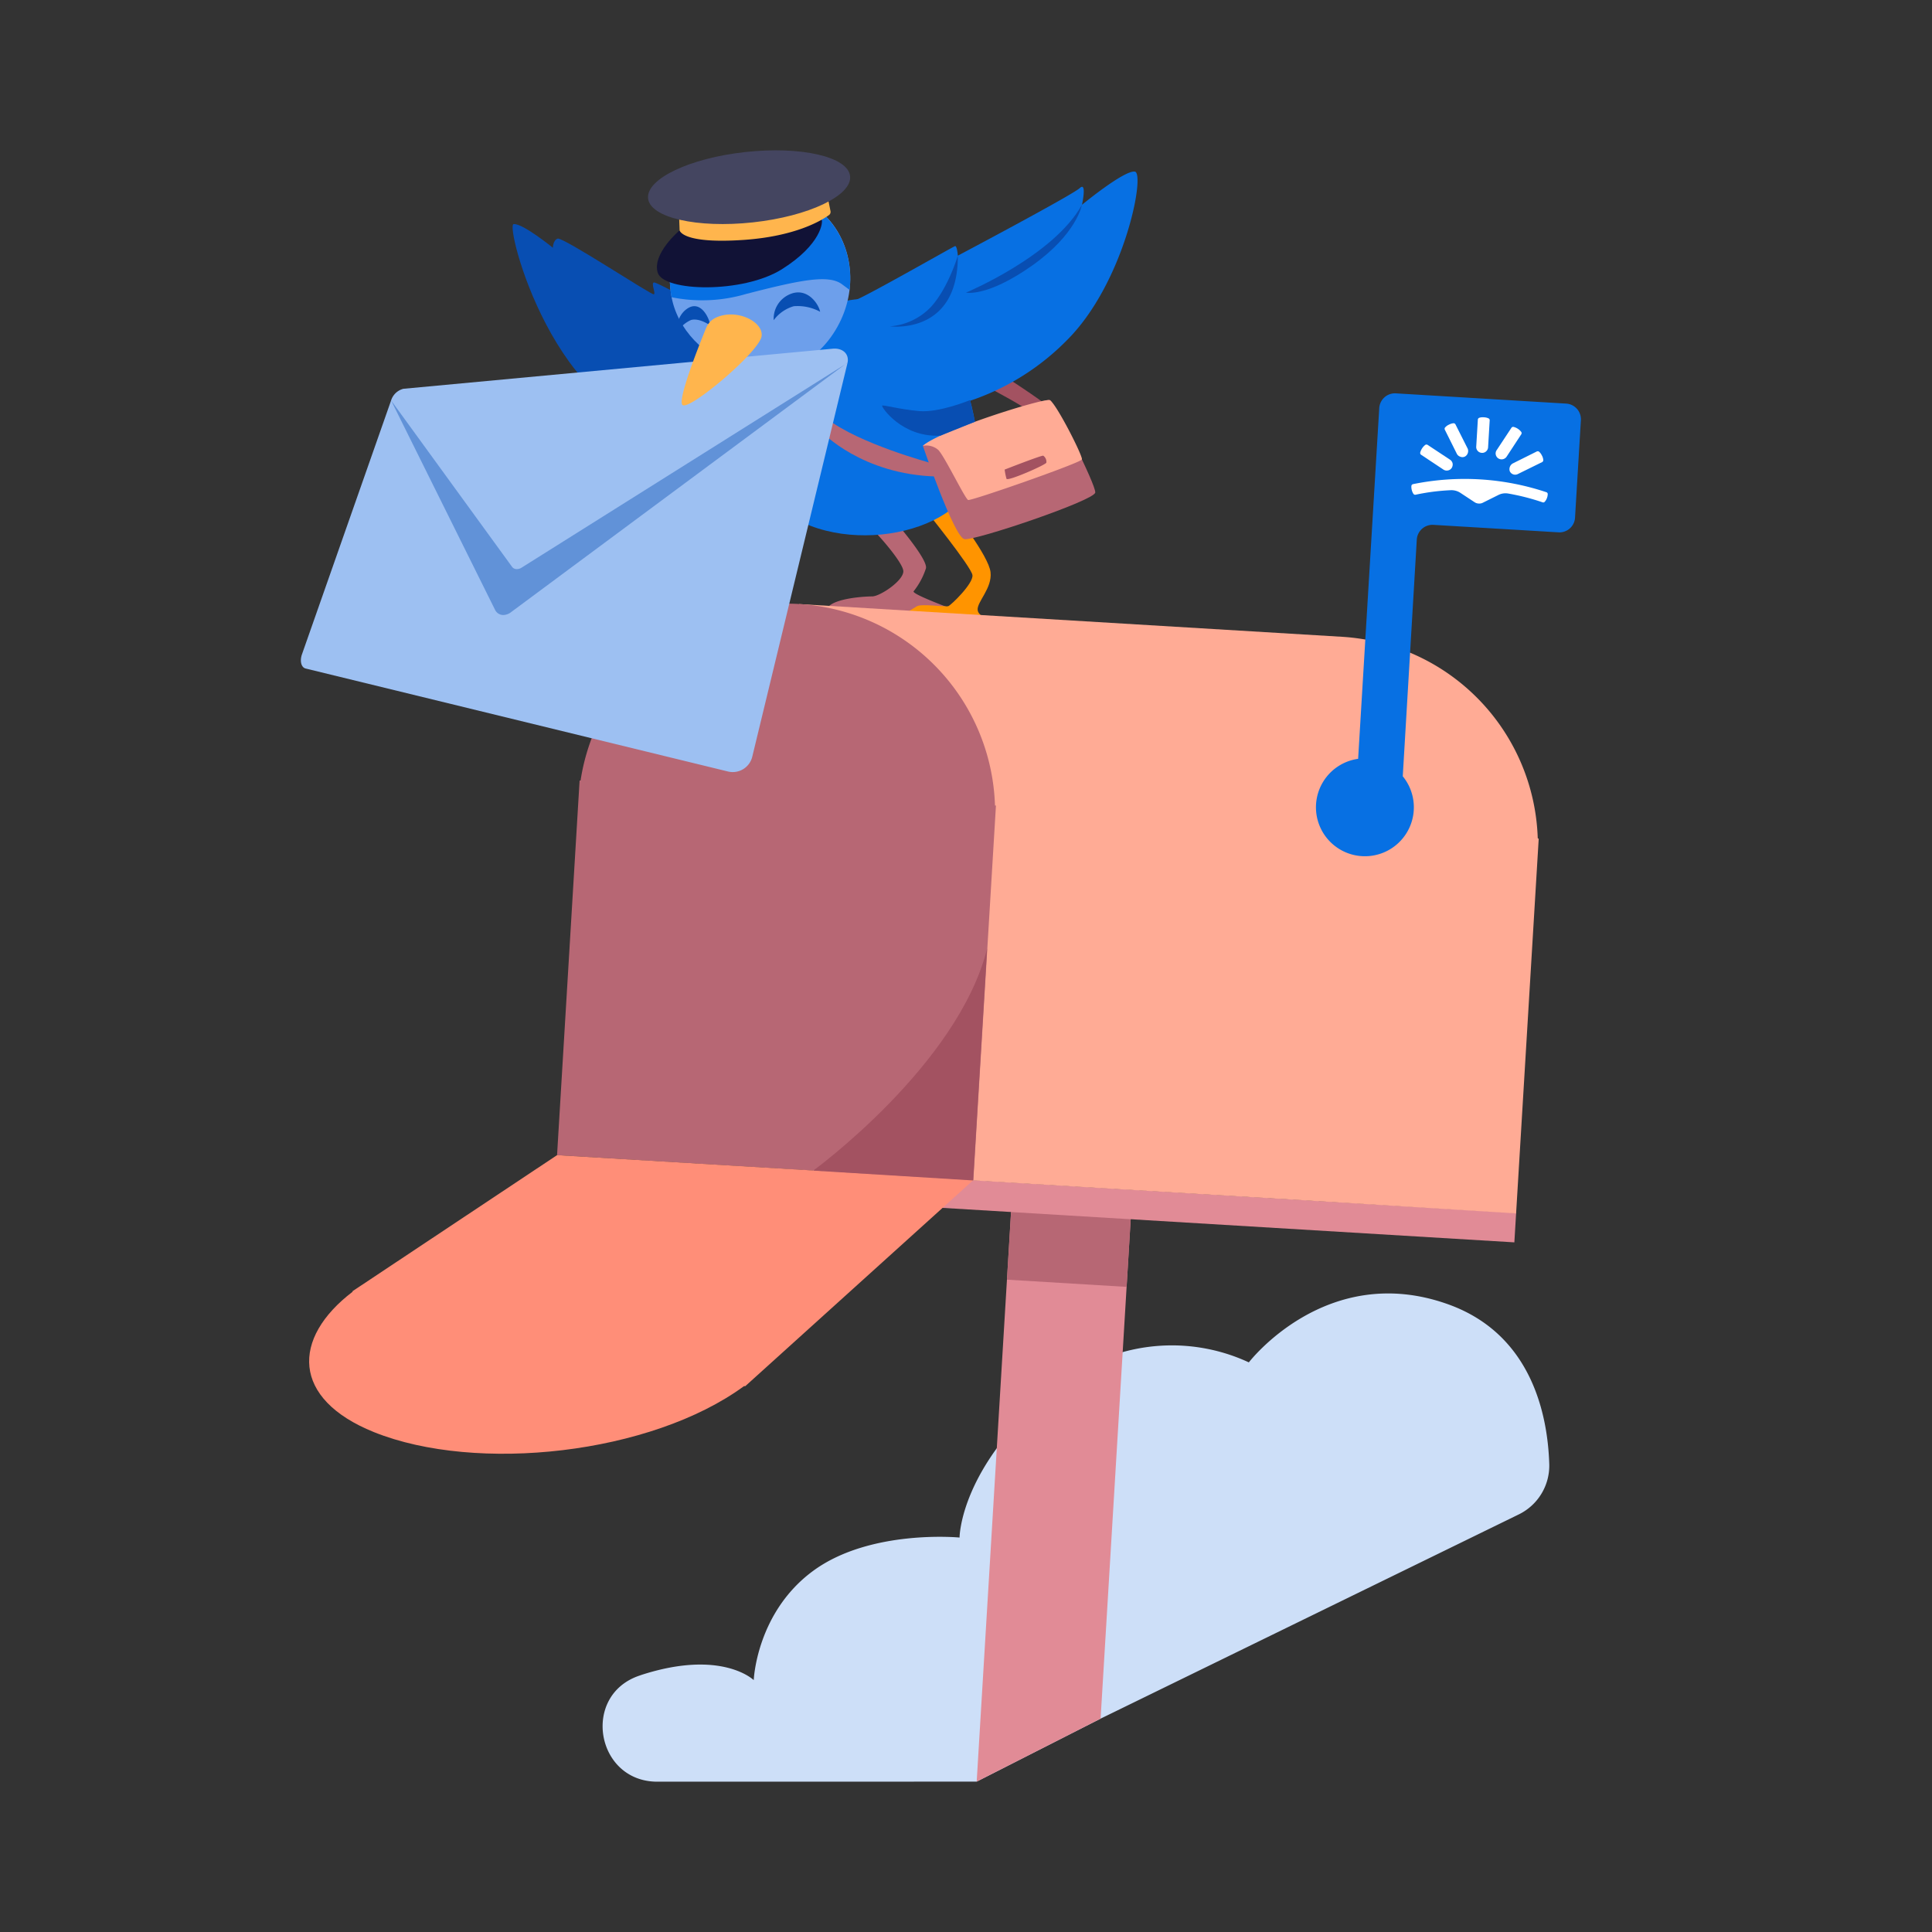 <svg xmlns="http://www.w3.org/2000/svg" viewBox="0 0 300 300"><rect x="0" y="0" width="300" height="300" fill="#333333" stroke="none"/><defs><style>.cls-1{fill:#084eb2;}.cls-2{fill:#a35261;}.cls-3{fill:#b76774;}.cls-4{fill:#ff9400;}.cls-5{fill:#e18b96;}.cls-6{fill:#ffab95;}.cls-7{fill:#ff8e78;}.cls-8{fill:#cddff8;}.cls-9{fill:#0770e3;}.cls-10{fill:#fff;}.cls-11{fill:#6d9feb;}.cls-12{fill:#111236;}.cls-13{fill:#ffb54d;}.cls-14{fill:#444560;}.cls-15{fill:#9dc0f2;}.cls-16{fill:#6192d8;}</style></defs><g id="Layer_2" data-name="Layer 2"><path class="cls-1" d="M113,49.93s-11-6.23-11.47-6.07.33,1.68,0,1.84c-.17.08-3.67-2.12-7.23-4.33S87,36.92,86.6,37.05c-.75.25-.75,1.42-.75,1.42s-4.72-3.84-6.1-3.67,6.6,30.76,24.72,31.68,20-7.07,20-7.07L113,49.93"/><path class="cls-2" d="M161.73,62.31s-10-7.31-15.67-8.79v2.85s12.11,6,13.64,7.46"/><path class="cls-3" d="M134.62,81.46c.41,0,5.65,5.77,5.65,7.25s-3.63,3.9-4.84,3.9-7.93.34-7.12,2.86,20.42-.58,20.42-.58-7.39-2.68-6.85-3.09a11.33,11.33,0,0,0,1.88-3.49c.54-1.34-5.27-7.93-5.27-7.93"/><path class="cls-4" d="M143.69,79.18S150.82,88,151,89.3s-3.35,4.7-3.76,4.83-4.16-.4-4.84,0l-2.41,1.44,14.71.89s-2.75-.46-2.89-1.73,2.29-3.38,2-5.89-5.51-9.16-5.92-9.66"/><rect class="cls-5" x="186.35" y="141.08" width="4.58" height="93.47" transform="translate(-10.19 364.81) rotate(-86.55)"/><path class="cls-6" d="M238.78,130.16a32.38,32.38,0,0,0-30.41-31.28L124.09,93.8l2.19,88,44.5,2.68,32.32,1.94,32.32,2,3.51-58.17Z"/><path class="cls-3" d="M154.5,125.08a32.37,32.37,0,0,0-64.35-3.88H90L86.5,179.37l64.64,3.89,3.51-58.17Z"/><path class="cls-7" d="M54.78,200.56c-9.53,7.25-9.52,16.66,3.29,21.82,15.95,6.41,43,3.44,57.46-7.14l.2,0,35.41-32L86.5,179.37,54.69,200.53Z"/><path class="cls-8" d="M151.66,276.65l19.24-9.78,64.91-31.7a8.43,8.43,0,0,0,4.76-7.78c-.22-7.41-2.59-20.13-15.65-24.84-18.9-6.81-31,9-31,9a28.37,28.37,0,0,0-30.19,4C149,227.7,149,238.75,149,238.75s-13.82-1.34-22.69,5.14-9.27,17-9.27,17-4.94-4.85-17.44-.81l-.37.13c-9,3.09-6.68,16.45,2.84,16.45Z"/><path class="cls-9" d="M243.19,62.67l-26.44-1.59a2.44,2.44,0,0,0-2.58,2.28l-3.28,54.47a7.6,7.6,0,1,0,6.93,2.71L220,83.78a2.44,2.44,0,0,1,2.58-2.28L242,82.66a2.42,2.42,0,0,0,2.57-2.28l.91-15.13A2.44,2.44,0,0,0,243.19,62.67Z"/><path class="cls-10" d="M229.62,78.19a1.19,1.19,0,0,0,.64-.13l2.39-1.19a2.45,2.45,0,0,1,1.57-.23A35,35,0,0,1,239.53,78a.29.29,0,0,0,.33-.08,1.7,1.7,0,0,0,.34-.56,1.8,1.8,0,0,0,.13-.64.3.3,0,0,0-.21-.29,40.06,40.06,0,0,0-20.72-1.25.33.33,0,0,0-.24.27,2,2,0,0,0,.06.64,1.92,1.92,0,0,0,.26.6.33.33,0,0,0,.33.13,32.85,32.85,0,0,1,5.43-.7,2.53,2.53,0,0,1,1.53.41L229,78A1.26,1.26,0,0,0,229.62,78.19Z"/><path class="cls-10" d="M226.21,70.45a.89.89,0,0,0,.53.46.86.86,0,0,0,.7,0,.94.94,0,0,0,.47-.53,1,1,0,0,0,0-.7L226,65.89a.35.35,0,0,0-.32-.17,2,2,0,0,0-.69.22,1.73,1.73,0,0,0-.58.42.32.32,0,0,0-.06.36Z"/><path class="cls-10" d="M224.14,72.92a.93.93,0,0,0,.7.13.89.89,0,0,0,.58-.39,1,1,0,0,0,.14-.7.94.94,0,0,0-.4-.58l-3.48-2.3a.34.34,0,0,0-.36,0,2.27,2.27,0,0,0-.79,1.19.34.34,0,0,0,.13.34Z"/><path class="cls-10" d="M231.07,69.46a.91.91,0,0,1-.31.63.89.89,0,0,1-.67.23.91.91,0,0,1-.86-1l.25-4.17a.33.33,0,0,1,.23-.28,1.75,1.75,0,0,1,.71-.07,1.81,1.81,0,0,1,.71.16.32.32,0,0,1,.19.31Z"/><path class="cls-10" d="M233.94,70.92a.94.94,0,0,1-1.28.26.92.92,0,0,1-.4-.59.9.9,0,0,1,.14-.69l2.3-3.48a.32.32,0,0,1,.33-.13,2.18,2.18,0,0,1,1.19.78.33.33,0,0,1,0,.37Z"/><path class="cls-10" d="M235.69,73.61a.92.92,0,0,1-1.24-.41,1,1,0,0,1,0-.7,1,1,0,0,1,.46-.54l3.73-1.86a.34.34,0,0,1,.36.05,1.91,1.91,0,0,1,.43.59,1.68,1.68,0,0,1,.21.69.34.34,0,0,1-.17.32Z"/><polygon class="cls-5" points="170.9 266.87 151.66 276.65 157.13 185.92 175.71 187.04 170.9 266.87"/><rect class="cls-3" x="160.71" y="184.71" width="10.52" height="18.61" transform="translate(-37.68 348.01) rotate(-86.55)"/><path class="cls-2" d="M126.28,181.77s22.46-16.35,27-34.47l-2.17,36Z"/><path class="cls-9" d="M115,54.31s-4.83,10.08,3,21.37,28.43,8.46,32.59,0-3.22-33.06-20.15-28.76L115,54.31"/><path class="cls-11" d="M111.23,31.47s-8.73,3.76-7,14.38,17.6,17.33,25.13,6S127.75,24.62,111.23,31.47Z"/><path class="cls-9" d="M104.31,46.16a24,24,0,0,0,11.53-.51c8.52-2.2,12.85-3.06,14.92-1.5l1.16.86c1.15-9.74-7.37-19.07-20.69-13.54,0,0-8.73,3.76-7,14.38C104.26,46,104.29,46.05,104.31,46.16Z"/><path class="cls-3" d="M144.63,71.92s-11.24-3-16.25-6.92l-.74,2.11s6.2,6.58,17.78,6.88Z"/><path class="cls-12" d="M105.53,35.77s-4.33,3.64-3.39,6.59,13.23,3.23,19.25-.54c6.21-3.9,6.4-7.43,6.2-7.7S114.47,33.08,105.53,35.77Z"/><path class="cls-13" d="M105.44,33.42l.09,2.35s.34,2.15,10,1.48c8.12-.57,12.12-3.07,13.2-3.86a.6.6,0,0,0,.23-.61l-.45-2.24a.6.6,0,0,0-.81-.45C125.11,31.11,115.37,34.57,105.44,33.42Z"/><path class="cls-14" d="M132,27.36c.33,3-6.43,6.23-15.09,7.17s-16-.73-16.28-3.74,6.42-6.23,15.09-7.18S131.71,24.34,132,27.36Z"/><path class="cls-15" d="M47.47,103.81l65.62,16a3.12,3.12,0,0,0,3.73-2.34l14.77-61.07c.34-1.4-.71-2.41-2.32-2.25L62.64,60.37a2.7,2.7,0,0,0-1.91,1.81L46.89,101.6c-.37,1.05-.11,2.05.58,2.21"/><path class="cls-16" d="M131.59,56.35,81,88.14a1.39,1.39,0,0,1-.75.23.88.88,0,0,1-.75-.37L60.73,62.18h0L76.87,94.69a1.42,1.42,0,0,0,1.3.81A2.11,2.11,0,0,0,79.43,95l52.16-38.69"/><path class="cls-3" d="M143.3,69.23s4.85,14.21,6.46,14.49,20.2-6,20.31-7.24-6.29-13.81-7-14.34S143.46,68.65,143.3,69.23Z"/><path class="cls-6" d="M143.3,69.23a2.82,2.82,0,0,1,2.39.63c1,1,4.17,7.62,4.65,7.78s17.5-5.77,17.66-6.3-4.07-8.83-5-9.2S145.9,66.85,143.3,69.23Z"/><path class="cls-2" d="M156,72.92s5.77-2.26,6-2.16a1.17,1.17,0,0,1,.48,1.08c-.11.35-6,2.93-6.19,2.51A10.23,10.23,0,0,1,156,72.92Z"/><path class="cls-9" d="M132.64,46.63c.27.3,15.32-8.31,15.65-8.41s.44,1.48.44,1.48,17.77-9.41,18.93-10.49.35,2.59.35,2.59,6.55-5.4,8.21-5.15S174.62,44,165.58,52.92a38.06,38.06,0,0,1-21.7,10.91"/><path class="cls-1" d="M120.14,49.72a4.12,4.12,0,0,1,2.44-4c2.69-1.22,4.52,1.41,4.77,2.69a7.32,7.32,0,0,0-4.1-.86A5.9,5.9,0,0,0,120.14,49.72Z"/><path class="cls-1" d="M105,51.87s-.18-2.75,1.8-4,3.32,1.4,3.5,2.68c0,0-1.66-1.23-3-.86A4.78,4.78,0,0,0,105,51.87Z"/><path class="cls-13" d="M111.11,49.35a3,3,0,0,0-1.46,1.57c-1.1,2.69-4.41,11-3.7,11.94.86,1.13,11.86-8.12,12.3-10.61C118.65,50,114.36,47.8,111.11,49.35Z"/><path class="cls-1" d="M150.64,62.12s-4.79,2-7.95,1.71-5.54-1-5.71-.84,3.07,5,9.08,4.65l5.34-2.15Z"/><path class="cls-1" d="M148.73,39.7s-1.44,4.9-4.1,7.88a9.78,9.78,0,0,1-6.43,3.09S148.79,52.11,148.73,39.7Z"/><path class="cls-1" d="M168,31.8s-.76,4.52-7.75,9.45S150,45.44,150,45.44,163.61,39.75,168,31.8Z"/></g></svg>